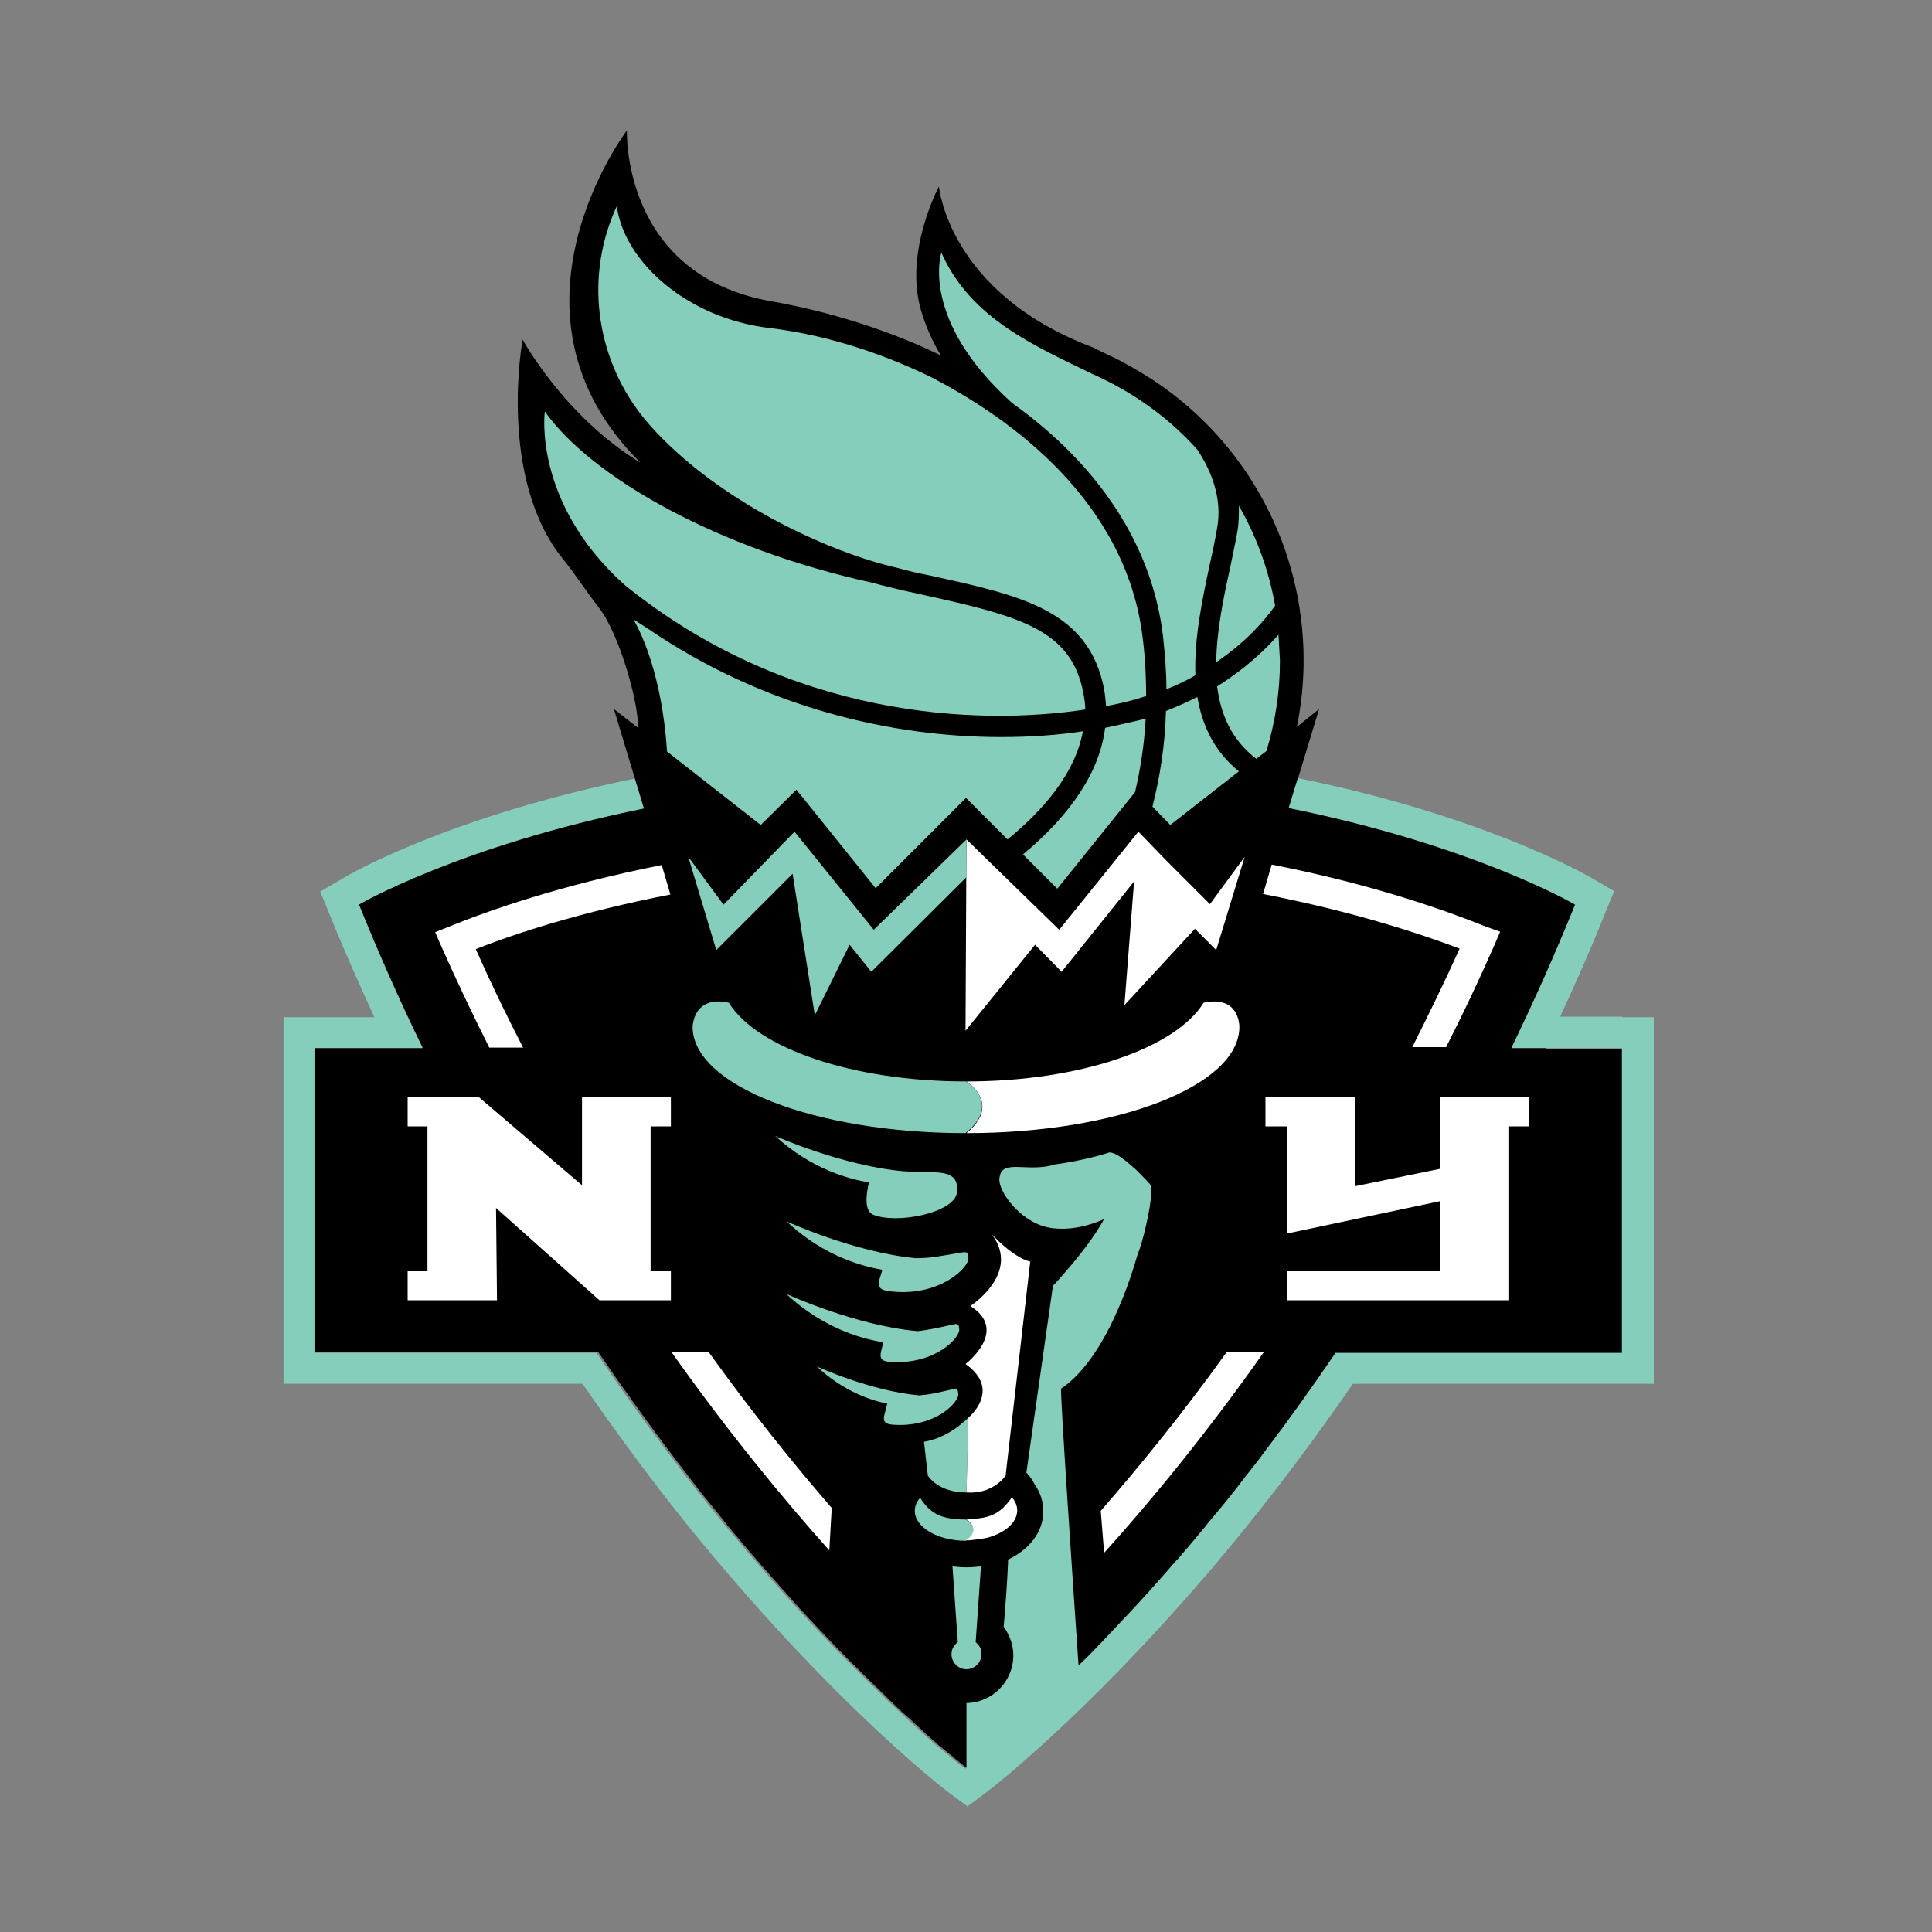 <svg xml:space="preserve" style="enable-background:new 0 0 400 400;" viewBox="0 0 400 400" y="0px" x="0px" xmlns:xlink="http://www.w3.org/1999/xlink" xmlns="http://www.w3.org/2000/svg" id="Layer_2_1_" version="1.1">
<rect x="0" y="0" width="400" height="400" fill="#808080" stroke="none"/>
<style type="text/css">
	.st0{fill:#86CEBC;}
	.st1{fill:#FFFFFF;}
</style>
<g>
	<g>
		<path d="M320.1,216.9h-3.5H313c4.6-9.4,9-19.3,13.2-29.7c0,0-20.7-12.2-59.3-20l6.2-20.4l-4.6,3.7c0.9-4.4,1.4-9,1.4-13.8
			c0-23.2-11.5-44.8-30.7-57.7c-3.5-2.3-7.2-4.4-11-6.1l-2-1c-29.9-11.3-31.8-33.3-31.8-33.3s-7.3,13.6-3.7,25.7
			c0.9,3.1,2.3,6.3,4.1,9.3c-8.3-4.1-20.8-8.7-35-11.2C128.6,57,129.8,27,129.8,27s-28.6,37.7,2.8,68.8
			c-15.8-9.6-24.4-25.5-24.4-25.5s-5.3,28.6,8.4,45.5c2.6,3.2,4.8,6.7,7.4,10c4.3,5.6,8.2,19.6,8.1,24.9l-5-3.9l6.1,20.2l0.1,0.3
			c-38.4,7.8-59,19.9-59,19.9c4.2,10.4,8.6,20.2,13.2,29.7H84h-3.5H65.1v63.1h51.1h3.9h3.8c4.6,6.7,9.1,13,13.5,18.9
			c0.9,1.2,1.9,2.5,2.8,3.7c1.3,1.7,2.6,3.4,3.9,5.1c0.8,1,1.6,2,2.4,3c1.4,1.7,2.8,3.4,4.1,5.1c0.7,0.9,1.5,1.8,2.2,2.6
			c1.2,1.4,2.3,2.8,3.5,4.1c0.9,1.1,1.8,2.1,2.7,3.1c0.9,1.1,1.9,2.1,2.8,3.2c0.6,0.6,1.1,1.2,1.7,1.9c1.4,1.6,2.8,3.1,4.2,4.6
			c0.5,0.5,1,1,1.4,1.5c1.4,1.5,2.8,2.9,4.1,4.3c0.4,0.4,0.9,0.9,1.3,1.3c1.3,1.4,2.6,2.6,3.9,3.9c0.4,0.4,0.8,0.8,1.2,1.2
			c1.2,1.2,2.4,2.3,3.5,3.4c0.4,0.4,0.7,0.7,1.1,1.1c0.7,0.6,1.3,1.3,2,1.9c0.4,0.4,0.8,0.8,1.2,1.1c0.9,0.8,1.8,1.6,2.6,2.4
			c0.4,0.3,0.8,0.7,1.1,1c0.7,0.7,1.4,1.3,2.1,1.9c0.4,0.3,0.7,0.6,1,0.9c0.6,0.5,1.1,0.9,1.6,1.3c0.3,0.3,0.7,0.6,1,0.8
			c0.3,0.2,0.6,0.5,0.8,0.7c0.4,0.3,0.7,0.6,1,0.8c0.2,0.2,0.4,0.3,0.6,0.5c0.1,0.1,0.3,0.2,0.4,0.3c0.4,0.3,0.7,0.5,0.7,0.5
			s0.3-0.2,0.9-0.7c0,0,0.1,0,0.1-0.1c0.2-0.1,0.4-0.3,0.6-0.4c0.3-0.3,0.7-0.6,1.1-0.9c0.2-0.1,0.3-0.3,0.5-0.4
			c0.5-0.4,1.1-0.9,1.7-1.4c0.1-0.1,0.2-0.1,0.3-0.2c0.7-0.6,1.5-1.3,2.3-2c0.1-0.1,0.2-0.2,0.3-0.3c0.9-0.8,1.8-1.6,2.8-2.5
			c0.1-0.1,0.3-0.2,0.4-0.4c1.1-1,2.2-2,3.3-3.1c0.1-0.1,0.2-0.2,0.2-0.2c2.5-2.3,5.3-5,8.3-8c0,0,0.1-0.1,0.1-0.1
			c1.5-1.5,3-3,4.6-4.6c0.1-0.1,0.2-0.3,0.4-0.4c1.6-1.6,3.2-3.3,4.8-5.1c0.1-0.1,0.2-0.2,0.3-0.3c3.4-3.6,7-7.6,10.7-11.9
			c0.1-0.1,0.2-0.3,0.4-0.4c1.8-2.1,3.6-4.2,5.4-6.4c0.2-0.3,0.5-0.6,0.7-0.9c1.8-2.2,3.6-4.4,5.5-6.7c0.2-0.3,0.5-0.6,0.7-0.9
			c1.9-2.4,3.8-4.9,5.7-7.4c4.7-6.3,9.6-13,14.4-20.1h3.8h3.9h51.6v-63.1H320.1z"></path>
		<g>
			<g>
				<path d="M228.8,150.7c-1.1,8.9-6.9,17.8-17,26.2l7.1,7.1l16.1-20c1.1-4.7,1.9-9.7,2.2-15.2
					C234.5,149.4,231.7,150.1,228.8,150.7z" class="st0"></path>
				<path d="M247.9,144.3c-2,1-4.2,2-6.5,2.9c-0.2,7.3-1.3,13.9-2.8,19.8l3.7,3.8l14.2-11.1
					C251.4,155.6,248.9,150.2,247.9,144.3z" class="st0"></path>
			</g>
			<polygon points="138.9,227.2 138.9,233.2 134.7,233.2 134.7,263.2 138.9,263.2 138.9,269.2 124.1,269.2 102.7,250.1 
				102.9,269.2 84.4,269.2 84.4,263.2 88.5,263.2 88.5,233.2 84.4,233.2 84.4,227.2 99.2,227.2 120.5,245.4 120.5,227.2" class="st1"></polygon>
			<polygon points="316.5,227.2 312.3,227.2 312.3,227.2 298.1,227.2 298.1,242 280.5,245.6 280.5,227.2 266.4,227.2 
				266.4,227.2 262,227.2 262,233.2 266.4,233.2 266.4,255.4 298.1,248.7 298.1,263.2 266.4,263.2 266.4,269.2 312.3,269.2 
				312.3,269.2 312.3,263.2 312.3,233.2 316.5,233.2" class="st1"></polygon>
			<polygon points="257.7,177.4 250.5,187.2 241.6,178.3 235.7,172.2 235.6,172.3 235.6,172.3 235.6,172.3 219.3,192.5 
				200.1,173.8 199.9,213.4 214.3,195.6 219.8,201.2 234.8,182.5 232.8,208.1 247.4,192.3 251.8,196.7" class="st1"></polygon>
			<polygon points="180.9,192.5 164.5,172.2 149.8,187.3 142.5,177.4 148.3,196.7 164.1,180.9 164.1,180.9 168.7,210.2 
				175.9,195.6 180.4,201.2 200.1,181.6 200.1,173.8" class="st0"></polygon>
			<path d="M189.2,242.6c-0.8,0-1.4-0.1-2.1-0.1c-12.6-1.1-26.6-7.3-26.6-7.3c7.6,7,15.7,9,19.4,9.6
				c-0.6,2.6-1,5.9,0.9,6.7c4.9,2,16.7-0.4,17.3-4.5C198.8,241.8,193.8,242.9,189.2,242.6z" class="st0"></path>
			<path d="M194.4,260.1c-1.7,0.3-3.4,0.4-4.8,0.4c-12.7-1.2-26.7-7.6-26.7-7.6c7.9,7.5,16.4,9.4,19.8,10
				c-0.9,2.9-1.7,4.2,2,4.5c10,1,15.9-5,15.8-6.9C200.3,258.6,200.4,259.2,194.4,260.1z" class="st0"></path>
			<path d="M193.2,275.1c-1.1,0.2-2.2,0.4-3.2,0.5l0,0c-12.8-1.1-27.2-7.7-27.2-7.7c8.1,7.6,16.8,9.5,20.1,10
				c-0.7,2.8-1.4,4,1.9,4.1c9,0.4,14-5.1,13.8-6.8C198.4,273.5,198.5,274.1,193.2,275.1z" class="st0"></path>
			<path d="M193.3,288.5c-1,0.2-2,0.3-3,0.4c-10.1-0.9-21.2-6-21.2-6c5.5,5.2,11.4,7.1,14.6,7.7c-0.7,3-1.7,4.3,1.7,4.4
				c8.5,0.4,13.2-4.8,13-6.4C198.2,287,198.3,287.5,193.3,288.5z" class="st0"></path>
			<g>
				<path d="M191.3,298.5l0.8,7c0,0,2,3.5,8,3.5l0.4-15.5C196.5,297.4,192.7,298.3,191.3,298.5z" class="st0"></path>
				<path d="M200.1,309L200.1,309C200.1,309,200.1,309,200.1,309C200.1,309,200.1,309,200.1,309L200.1,309
					C200.1,309,200.1,309,200.1,309C200.1,309,200.1,309,200.1,309z" class="st0"></path>
			</g>
		</g>
		<path d="M200.1,309l0.4-15.5c0,0,7-5.7-0.6-11.1c0,0,9.1-6.9,1-12c0,0,10.6-6.8,4.4-14.9c0,0,4.3,4.8,8,5.7l-5.1,44.3
			C208.2,305.5,205.7,309.4,200.1,309" class="st1"></path>
		<g>
			<path d="M200,314.6C200,314.6,200,314.6,200,314.6C200,314.6,200,314.6,200,314.6c-5.1,0-7.4-1.2-9.5-4.5
				c-0.7,0.8-1.1,1.7-1.1,2.7c0,3.4,4.7,6.2,10.6,6.2c0,0,0,0,0,0C203.5,316.7,200,314.6,200,314.6z" class="st0"></path>
		</g>
		<path d="M210.6,312.7c0-1-0.4-1.9-1.1-2.7c-2.3,3.3-4.4,4.5-9.5,4.5c0,0,0,0,0,0c0,0,3.4,2.1,0,4.4c0.3,0,0.5,0,0.7,0
			c0.8-0.1,2.1-0.2,3.6-0.5C208.1,317.4,210.6,315.2,210.6,312.7z" class="st1"></path>
		<g>
			<path d="M228.6,321.5c10-11.1,21.4-25,33.1-41.6H254c-9.1,12.7-18,23.6-26.1,32.9L228.6,321.5z" class="st1"></path>
			<path d="M172.2,312.2c-7.9-9.1-16.6-19.9-25.5-32.3h-7.7c11.6,16.4,22.8,30,32.7,41.1L172.2,312.2z" class="st1"></path>
		</g>
		<g>
			<path d="M307.5,191.8c-7.7-3.1-22.8-8.6-44.2-12.8l-1.8,6.1c18.6,3.6,32.5,8.2,40.7,11.3c-3.2,7.1-6.5,13.8-9.8,20.4
				h7c3.4-6.7,6.7-13.6,9.9-20.9l1.3-3L307.5,191.8z" class="st1"></path>
			<path d="M138.8,185.2l-1.8-6.1c-21.2,4.2-36.3,9.6-43.9,12.7l-3,1.2l1.3,3c3.2,7.2,6.5,14.1,9.9,20.9h7
				c-3.4-6.6-6.7-13.4-9.8-20.4C106.6,193.3,120.3,188.8,138.8,185.2z" class="st1"></path>
		</g>
		<g>
			<path d="M200,223.9C200,223.9,200,223.9,200,223.9c-23.5,0-43.3-6.9-49.1-16.3c-2.1-0.5-5.9-0.7-7.2,3.3
				c-0.1,0.6-0.3,1.1-0.3,1.7c0,12.1,25.3,22,56.5,22h0h0C207.5,228.5,200.1,223.9,200,223.9z" class="st0"></path>
			<path d="M256.6,212.6c0-0.5-0.1-1-0.2-1.5c-1.1-4.2-5-4-7.2-3.5c-5.8,9.4-25.6,16.3-49.1,16.3c0,0,7.4,4.6,0,10.7h0
				C231.3,234.6,256.6,224.8,256.6,212.6z" class="st1"></path>
		</g>
		<path d="M335.9,210.5H323c3.1-6.7,6.2-13.6,9.1-20.9l2.1-5.1l-4.8-2.8c-1.3-0.7-22.3-12.8-60.7-20.6l-1.9,6.2
			c38.6,7.8,59.3,20,59.3,20c-4.2,10.4-8.6,20.2-13.2,29.7h3.5h3.5h15.9v63.1h-51.6h-3.9h-3.8c-4.9,7.2-9.7,13.9-14.4,20.1
			c-1.9,2.6-3.9,5-5.7,7.4c-0.2,0.3-0.5,0.6-0.7,0.9c-1.8,2.3-3.7,4.6-5.5,6.7c-0.2,0.3-0.5,0.6-0.7,0.9c-1.8,2.2-3.6,4.3-5.4,6.4
			c-0.1,0.1-0.2,0.3-0.4,0.4c-3.7,4.3-7.3,8.3-10.7,11.9c-0.1,0.1-0.2,0.2-0.3,0.3c-1.7,1.8-3.3,3.5-4.8,5.1
			c-0.1,0.1-0.2,0.3-0.4,0.4c-1.4,1.5-2.8,2.9-4.2,4.2c-1-14.6-3.9-57.1-3.6-57.3c10.4-7,15.6-27.2,15.9-28c0.9-2,2.7-9.4,2.8-12.9
			c0-0.4,0-0.8-0.1-1.1l0-0.1l-0.1-0.1c0,0-1.5-1.7-3.2-3.3c-1.8-1.6-3.8-3.3-5.2-3.4c-0.1,0-0.3,0-0.4,0.1
			c-5.5,1.7-11.1,2.4-11.1,2.4l0,0l0,0c-1.5,0.5-3.1,0.6-4.5,0.6c-1.2,0-2.4-0.1-3.4-0.1c-1,0-1.8,0.1-2.4,0.4
			c-0.7,0.4-1,1.1-1.1,2.1c0,0,0,0.1,0,0.1c0,2.5,3.5,7.4,8.1,9.3c1.6,0.7,3.3,0.9,4.9,0.9c3.8,0,7.1-1.3,8.7-2
			c-2,3.6-4.9,7.3-7.3,10.1c-1.3,1.5-2.4,2.8-3.3,3.7l-5.5,38.7c0.6,0.6,1.2,1.4,1.7,2.4c1.2,1.7,1.8,3.6,1.8,5.6
			c0,4.3-2.9,7.9-7.3,10l0,0.6c-0.1,2.8-0.5,8.9-0.9,13.3c1.2,1.7,2,3.7,2,5.9c0,5.4-4.3,9.8-9.7,9.9v13.4c-0.1,0.1-0.2,0.2-0.2,0.2
			s-0.2-0.2-0.7-0.5c-0.1-0.1-0.2-0.2-0.4-0.3c-0.2-0.1-0.4-0.3-0.6-0.5c-0.3-0.2-0.7-0.5-1-0.8c-0.2-0.2-0.5-0.4-0.8-0.7
			c-0.3-0.3-0.6-0.5-1-0.8c-0.5-0.4-1-0.8-1.6-1.3c-0.3-0.3-0.7-0.6-1-0.9c-0.7-0.6-1.4-1.2-2.1-1.9c-0.4-0.3-0.7-0.7-1.1-1
			c-0.8-0.7-1.7-1.5-2.6-2.4c-0.4-0.4-0.8-0.7-1.2-1.1c-0.6-0.6-1.3-1.2-2-1.9c-0.4-0.3-0.7-0.7-1.1-1.1c-1.1-1.1-2.3-2.2-3.5-3.4
			c-0.4-0.4-0.8-0.8-1.2-1.2c-1.2-1.2-2.5-2.5-3.9-3.9c-0.4-0.4-0.9-0.9-1.3-1.3c-1.3-1.4-2.7-2.8-4.1-4.3c-0.5-0.5-1-1-1.4-1.5
			c-1.4-1.5-2.8-3-4.2-4.6c-0.6-0.6-1.1-1.2-1.7-1.9c-0.9-1-1.9-2.1-2.8-3.2c-0.9-1-1.8-2.1-2.7-3.1c-1.2-1.3-2.3-2.7-3.5-4.1
			c-0.7-0.9-1.5-1.7-2.2-2.6c-1.4-1.7-2.7-3.3-4.1-5.1c-0.8-1-1.6-2-2.4-3c-1.3-1.6-2.6-3.3-3.9-5.1c-0.9-1.2-1.9-2.4-2.8-3.7
			c-4.5-5.9-9-12.2-13.5-18.9h-3.8h-3.9H65.1v-63.1h15.4H84h3.5c-4.6-9.4-9-19.3-13.2-29.7c0,0,20.6-12.1,59-19.9l-1.9-6.2
			c-38.2,7.8-59.1,19.8-60.3,20.6l-4.8,2.8l2.1,5.1c2.9,7.2,6,14.1,9.1,20.9H65.1h-6.4v6.4v63.1v6.4h6.4h55.5
			c10.9,15.8,21.2,29,30.2,39.4c25.5,29.8,44.8,44.6,45.6,45.2l3.9,2.9l3.9-2.9c0.8-0.6,20.1-15.4,45.7-45.2
			c9-10.5,19.4-23.7,30.2-39.4h55.9h6.4v-6.4v-63.1v-6.4H335.9z" class="st0"></path>
		<path d="M224.7,146.9c0-1.1-0.2-2.3-0.4-3.4c-2.5-13.1-13-15.9-33-20.3c-2.1-0.5-4.3-0.9-6.6-1.5
			c-1.3-0.3-2.8-0.7-4.3-1.1c-31.5-6.9-57.8-21.6-67.6-35.4c0,0-2.6,18.6,16.4,35.8C163.3,148.7,202.2,150.3,224.7,146.9z" class="st0"></path>
		<path d="M192.3,119.1c19.2,4.2,33.1,7.2,36.3,23.6c0.2,1.2,0.3,2.3,0.4,3.5c3.2-0.6,6-1.3,8.3-2.1
			c0-3.8-0.2-7.8-0.7-11.9c-3.4-28.6-27.6-45.7-43.8-54.1c-8.2-4-20.1-8.6-33.6-10.2c-16.7-2-29.9-13.5-31.5-25.2c0,0-0.5,1-1.1,2.6
			c-5.6,14.6-2.4,31.1,8,42.8c13.8,15.5,36.7,26.2,51.3,29.5C188,118.2,190.2,118.7,192.3,119.1z" class="st0"></path>
		<path d="M236.4,83.1c-3.2-2.2-6.7-4.1-10.3-5.7c-11.9-5.8-25.2-11.5-31.2-25.1c0,0-4.6,13.8,14.6,31.1
			c18.3,13.1,29.1,29.8,31.3,48.4c0.4,3.8,0.7,7.4,0.7,10.9c2.2-0.9,4.2-1.8,6-2.9c-0.3-7.8,1.5-16,3-23.1c0.6-2.6,1.1-5.1,1.5-7.4
			c1.1-6.1-1.2-11.8-4.1-16.2C244.5,89.3,240.6,85.9,236.4,83.1z" class="st0"></path>
		<path d="M256.2,110c-0.4,2.3-1,4.9-1.5,7.5c-1.4,6.2-2.8,13.1-2.9,19.6c6.2-4.2,10-8.6,12.2-11.7
			c-1.3-7.4-3.9-14.4-7.5-20.7C256.5,106.4,256.5,108.2,256.2,110z" class="st0"></path>
		<path d="M264.7,131.4c-3,3.4-7.1,7.2-12.7,10.7c0.7,5.8,3,11.1,8.1,15l2.1-1.6c1.8-5.9,2.8-12.2,2.8-18.7
			C264.9,134.9,264.8,133.2,264.7,131.4z" class="st0"></path>
		<path d="M164.9,163.5l16.4,20.4l18.7-18.7v-0.1l0,0l0,0v0.1l8.6,8.6c7.3-6,14-13.6,15.6-22.4
			c-5.2,0.8-10.9,1.2-17,1.2c-22.2,0-48.8-5.9-73-22.4l-3.1-2c0,0,5.8,8.9,7,27.4l19.4,15.2L164.9,163.5z" class="st0"></path>
	</g>
	<path d="M202,340l1.1-15.7c-1,0.1-2,0.2-3,0.2c-1,0-2-0.1-2.9-0.2l1.1,15.7c-0.8,0.6-1.3,1.4-1.3,2.5
		c0,1.7,1.4,3.1,3.1,3.1c1.7,0,3.1-1.4,3.1-3.1C203.3,341.4,202.7,340.6,202,340z" class="st0"></path>
</g>
</svg>

